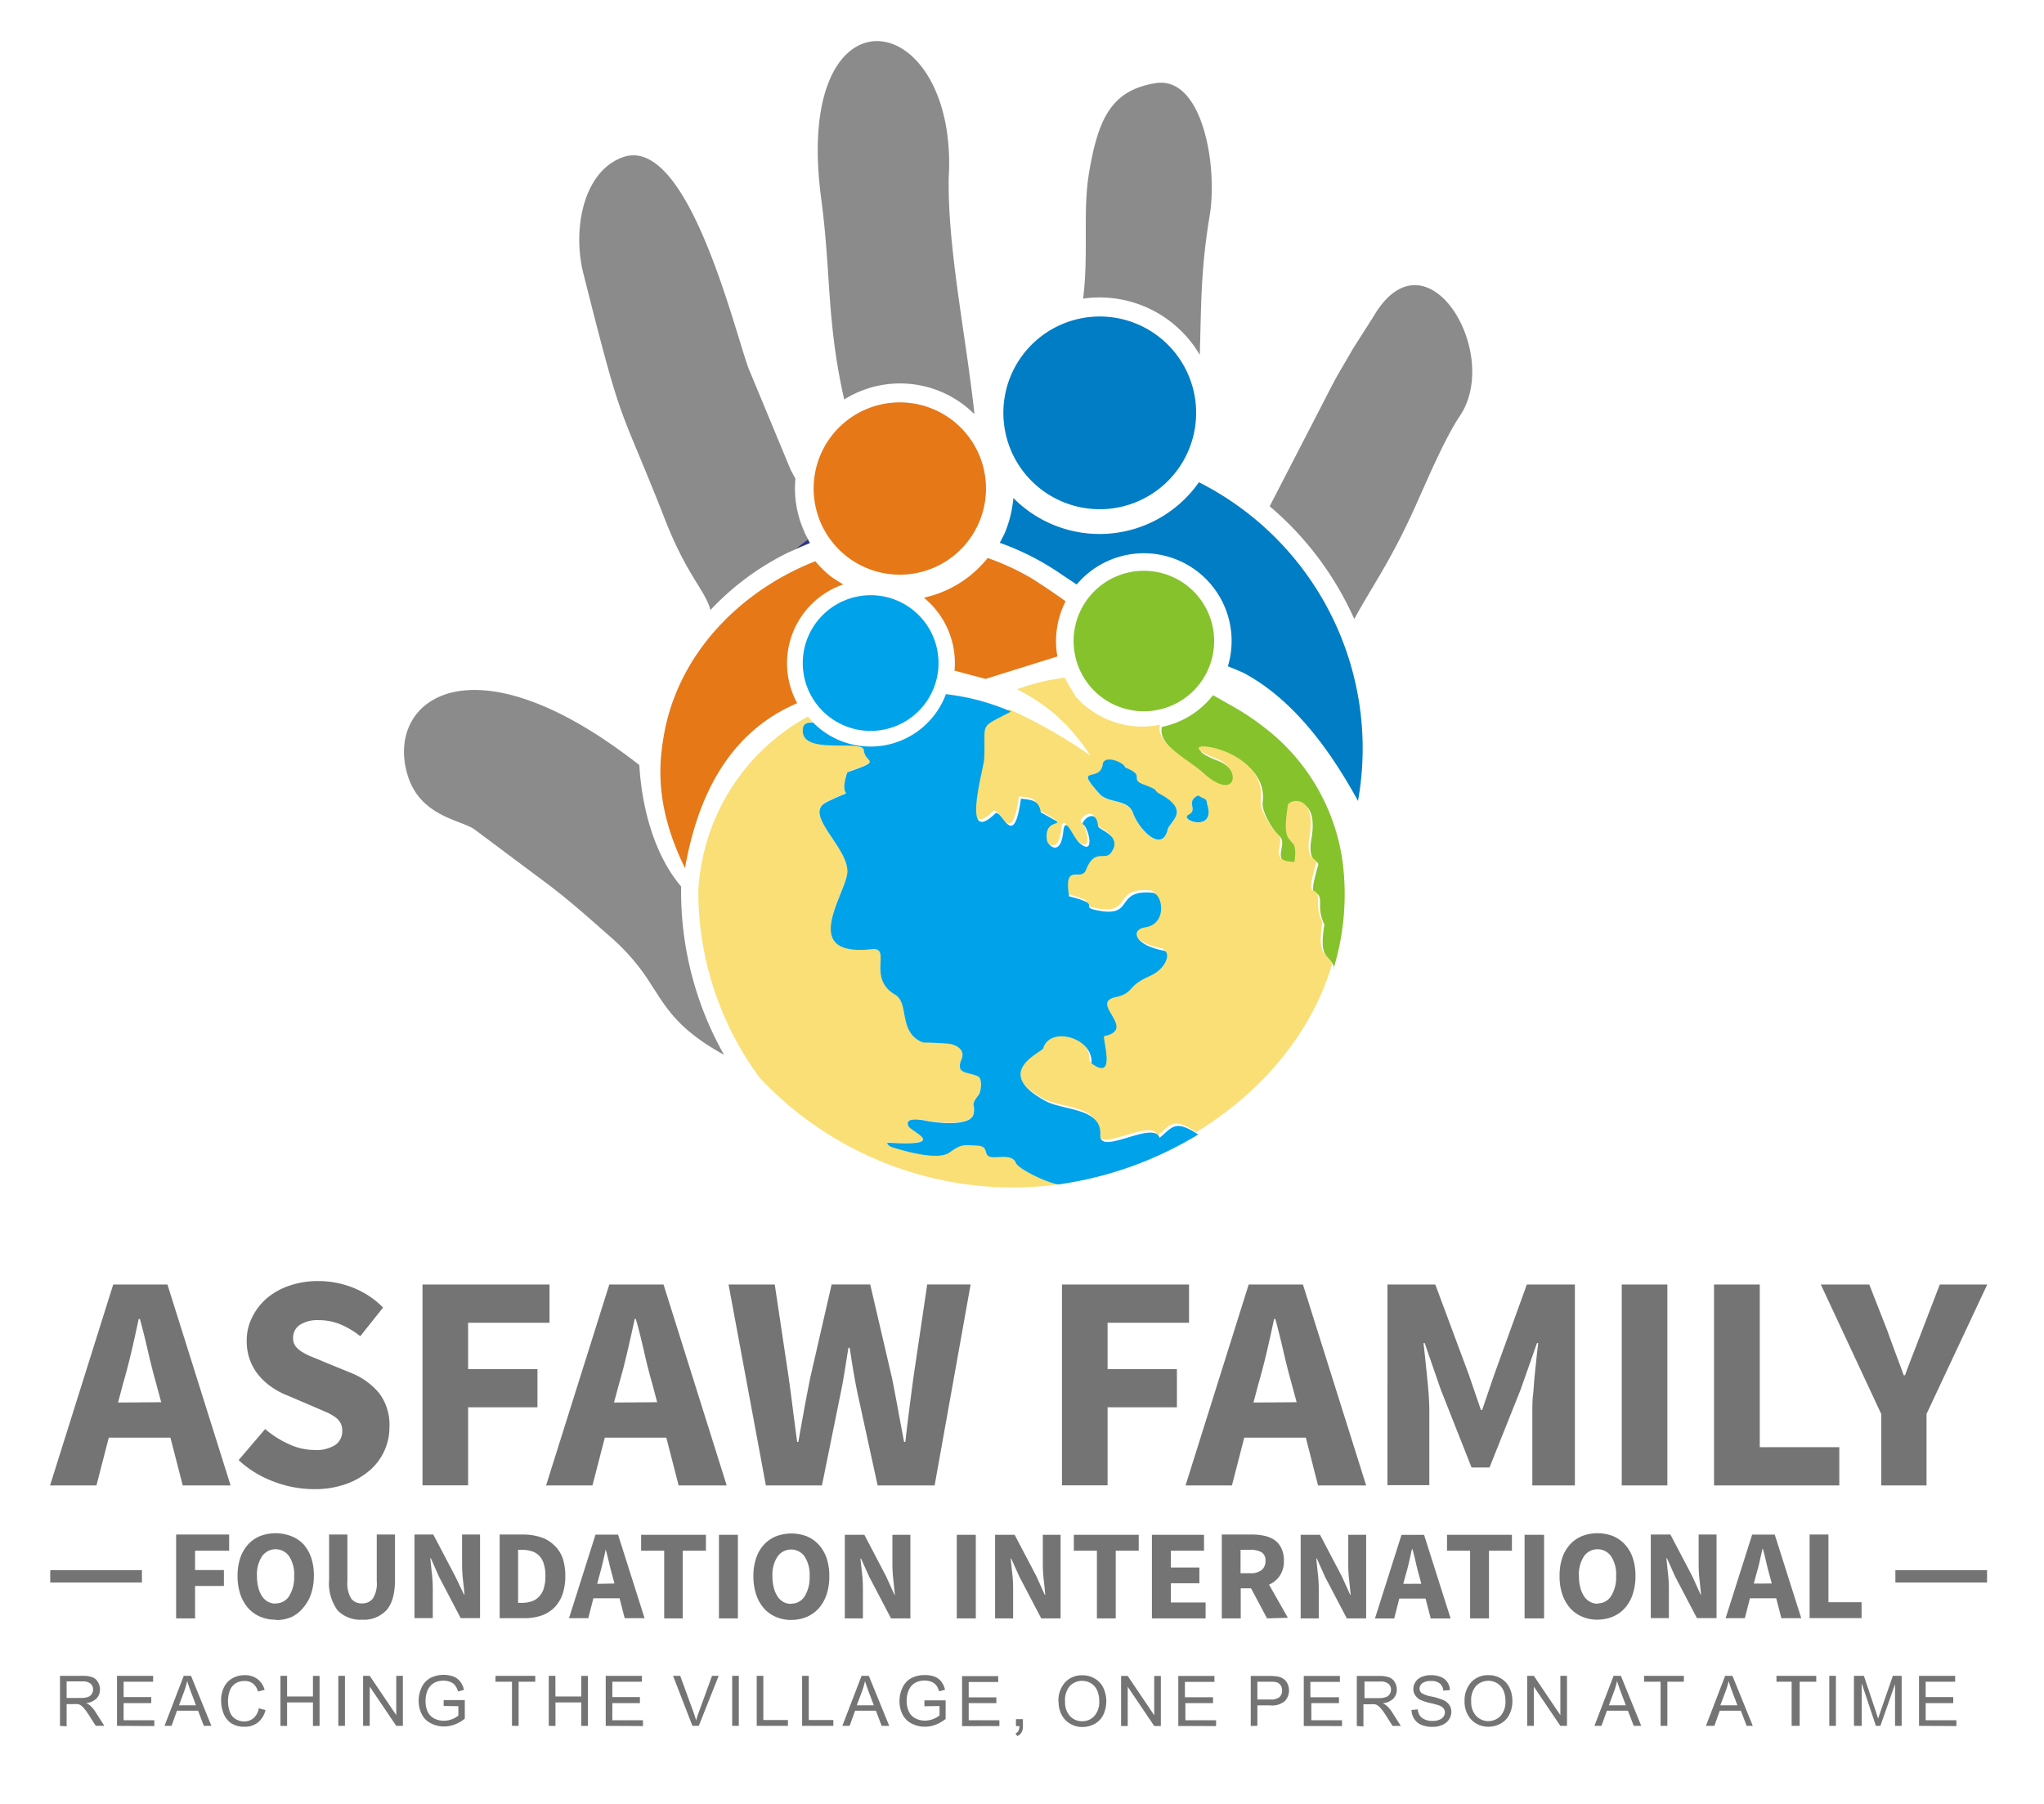 <svg xmlns="http://www.w3.org/2000/svg" id="Layer_1" data-name="Layer 1" viewBox="0 0 308.36 272.17"><defs><style>.cls-1{fill:#86c22c;}.cls-1,.cls-2,.cls-3,.cls-4,.cls-6,.cls-7,.cls-8,.cls-9{fill-rule:evenodd;}.cls-2,.cls-5{fill:#2f318b;}.cls-3{fill:#8b8b8c;}.cls-4{fill:#007dc4;}.cls-6{fill:#f9df76;}.cls-7{fill:#e67817;}.cls-8{fill:#00a2e9;}.cls-9{fill:#757475;}</style></defs><path class="cls-1" d="M201.14,146.3a38.38,38.38,0,0,0,1.4-16.31,30.82,30.82,0,0,0-12-20.37,36.94,36.94,0,0,0-4.51-3L183,104.9a13.15,13.15,0,0,1-7.07,4.64q-.32.09-.63.15c-.8,2.82,4.63,5.51,6.36,7.14,5.11,4.81,6.19-.39,2.15-2-9.07-3.48,7.76-2.42,6.68,6.24-.19,1.54,1.74,4.45,2.51,5.09,1.51,1.26-1.74,4.14,2.58,4.24.72-5.25-2.21-.76-1-8.55.14-.93,4.38-1.82,3.27,4.67-.67,3.91,1.26,3.19,1,4.07-1.9,6.52.38,2.44.3,5.86a6,6,0,0,0,.65,3.05c-.86,5.34.64,4.41,1.44,6.35l-.12.4Z"></path><path class="cls-2" d="M151.58,179.22l1.25,0-1.25,0Z"></path><path class="cls-3" d="M102.76,133.77c-3.76-4.39-5.9-11.25-6.31-18.33-2-1.56-4-3-6.22-4.45-21.18-13.67-31.87-4.44-28.75,5.94,1.85,6.18,7.83,6.76,10,8.15l10.28,7.68c3.78,2.78,6.73,5.45,10.44,8.71a31.32,31.32,0,0,1,6.12,7.24l1.12,1.72c1.9,2.88,4.08,5.59,9.79,8.74a50.14,50.14,0,0,1-6.48-24.75v-.14l0-.51ZM204.3,93.41c2.87-5.23,5.5-8.75,9.17-16.89,1.83-4.07,4.5-10.39,6.77-13.76,6.4-9.51-5.1-28.66-13.07-14.94l-3.08,4.83c-1.2,2.12-2.11,3.52-3.25,5.73L191.75,76l-.2.4a47.72,47.72,0,0,1,12.75,17ZM181,53.55c.23-7,.09-12.57,1.49-21,1.25-7.49-1.07-21.15-8.18-20-6.65,1.09-8.62,5.34-10,13.43-1,5.82-.05,12.24-.91,19.08A17.52,17.52,0,0,1,181,53.55Zm-34,8.85c-1.31-12-4.09-25.12-3.87-35.76a33.12,33.12,0,0,0-.36-7.31C139.55.24,119.94.47,123.89,30c1.49,11.14.8,18.53,3.47,30.28A15.88,15.88,0,0,1,146.9,62.4Zm-25.58,18A15.84,15.84,0,0,1,120,72.22c-.25-.44-.48-.87-.7-1.28l-6.38-15.37c-2.24-6.15-9.26-35.39-19-31.83-6,2.18-7.57,11-5.91,17.53,6.15,24.47,5.12,18.76,12.4,37.34,3.24,8.25,6,10.51,6.77,13.44a40.52,40.52,0,0,1,11.7-8.66l3.32-1.45-.83-1.58Z"></path><path class="cls-4" d="M185.24,100.54c1,.41,2.45,1,2.63,1.14,6.63,3.63,12.18,10.35,17,19.18a45,45,0,0,0-24-48.09,18.29,18.29,0,0,1-28,2.37c0,.34-.06.67-.11,1a17.26,17.26,0,0,1-1.25,4.45l-.68,1.32a39.64,39.64,0,0,1,9.24,4.72l2.36,1.57a13.24,13.24,0,0,1,22.81,12.34Zm-22.8-52.36a14.54,14.54,0,1,1-10.65,17.59,14.54,14.54,0,0,1,10.65-17.59Z"></path><path class="cls-5" d="M121.87,81.44c-.6.44-1.18.89-1.76,1.35.6-.27,1.2-.52,1.81-.76l.23-.09-.28-.5Z"></path><path class="cls-6" d="M159.59,108.23l0,0,.12.11,0,0,.09.07h0l.1.1.08.08,0,0,.06,0,.06.06,0,0,.08.08h0l.1.09h0l.26.26.07.07,0,0,.09.09h0l.09.09,0,0,.07.07,0,0,0,0,.07.07.11.11h0l.08.1,0,0h0a34.05,34.05,0,0,1,3.39,4.35,73.78,73.78,0,0,0-12.28-7c-5.08,2.65-3.78,1.4-4.06,7.16-.07,1.48-3.55,13.21,1.63,8.25,1-1,2.79,6,3.92-2.28,1.63.22,2.71.16,3,2.08,5.34,2.92.32.11.92,4.2.1.7,2,2.67,2.47-1.31.28-2.62,1.39.79,2.46,1.73,2.47,2.15,1.3-2.52.47-2.85-.16-.56,2.05-2.58,2.31.28.06.63,3.86,1.47,1.93,4.07-.9,1.2-2.46-.76-3.74,2.55-.75,1.94-3.41-1.23-2.55,4,5,1.22,1.72,1.51,3.77,2,6.41,1.53,2.77-3.09,8.81-2.55,1.52.14,2.3,4.7-1.09,5.22-2.31.35-1.66,2.69,2.76,3.51,1.1.2.54,2.71-2.14,3.87-3.5,1.53-2.21,2.51-5.14,3.17-4,.9,3.39,4.82-1.7,5.88-.15.9,1.81,6.83-1.89,4.1.25-4-6.27-5.64-7.28-2.3-.19.64-7.86,3.54.38,8,2.68,1.45,8.47,1,8.22,5.1-.21,3.27,8.09-2.32,8.95.44,2-1.67,2.34-2.78,5.79-.53l.07,0c9.64-5.89,17.28-14.69,20.45-25.31-.8-1.94-2.3-1-1.44-6.35a6,6,0,0,1-.65-3.05c.08-3.42-2.2.66-.3-5.86.25-.88-1.68-.16-1-4.07,1.11-6.49-3.13-5.6-3.27-4.67-1.24,7.79,1.69,3.3,1,8.55-4.32-.1-1.07-3-2.58-4.24-.77-.64-2.7-3.55-2.51-5.09,1.08-8.66-15.75-9.72-6.68-6.24,4,1.56,3,6.76-2.15,2-1.73-1.63-7.16-4.32-6.36-7.14a13.19,13.19,0,0,1-9.83-1.79h0c-.33-.21-.65-.43-1-.67l-.09-.07-.18-.14-.09-.08h0l-.09-.07-.18-.15-.09-.08h0l-.08-.07,0,0-.15-.14-.08-.08-.07-.07h0l-.08-.08-.09-.08-.08-.09,0,0-.06-.06-.08-.09,0,0-.05-.06-.08-.09-.08-.08h0l-.08-.08,0,0-.05,0-.07-.09,0,0,0-.05-.08-.09,0-.05,0,0-.07-.09,0-.05,0,0-.07-.1,0,0,0,0-.07-.1-.05-.06,0,0-.07-.1,0-.06a14.84,14.84,0,0,1-1.15-2l-.13-.15c-.34.06-2.57.44-2.92.52a35.44,35.44,0,0,0-4.24,1.25,27.68,27.68,0,0,1,6.35,4.33Zm21.16,11.85c-2,1,.09,2.1-1.44,2.9s4.07,2.74,2.84-1.48c-.2-.69,0-.77-.74-1.06l-.66-.36Zm-11-4.22c-.14-.78-3.18-2-3.39-.5-.4,2.9-4.49,0-.51,4.44,1.37,1.55,4.33.75,5.08,2.92.84,2.43,4.38,6.15,5.23,2.48.28-1.19,3.59-2.81-1.25-5.4-1.06-.57.3-.39-2.47-1.42-2.07-.77.47-1.3-2.69-2.52Z"></path><path class="cls-6" d="M122.69,109c-1-.13-1.74.15-1.58,1.48.39,3.32,9.08,1,9.2,2.66.14,2,3.05,1.43-2.49,3.33-1.66,4.87,2.11,1.9-3.15,4.52-3.61,1.8,3.34,6.79,3.15,10.56-.17,3.23-7.48,12.83,3.7,11.62,3.09-.33-.83,4.34,3.52,6.87,2.17,1.27.39,5.75,4.22,7.22,1.21,0,2.42.07,3.63.15s2.76.85,2.18,2.29c-1,2.37.86,1.94,2.41,2.63.71.31.54,1.93.28,2.56a.65.65,0,0,1-.11.22c-1.41,1.84-.45,1.27-.78,2.9-.4,2-5.65,1.35-6.91,1.1-.55-.11-3.6-.81-2.93.75.35.83,6.38,3.11-3.11,2.5-.17,0-.09.46.77.72,1.85.58,6.8,2,8.53.78s1.92-1.17,4.21-1.05c2.08.12.53,1.72,2.48,1.76,1,0,2.85-.39,3.34.84.4,1,5.18,3.22,6.53,3.26H160a50.75,50.75,0,0,1-7.17.52,52.47,52.47,0,0,1-38.21-16.54,47.4,47.4,0,0,1-9.27-28.28,31.49,31.49,0,0,1,.84-5.71,31.81,31.81,0,0,1,15.71-20.54,10.87,10.87,0,0,0,.79.87Z"></path><path class="cls-1" d="M169.87,86.48a10.6,10.6,0,1,1-7.56,12.93,10.6,10.6,0,0,1,7.56-12.93Z"></path><path class="cls-7" d="M100.26,110.36C102.62,98.23,112,89,123,84.69A16.85,16.85,0,0,0,125.36,87c.3.23,1.17.77,1.85,1.19a12.58,12.58,0,0,0-6.94,17.92C111.39,109.9,105.62,118,103.34,131c-4.38-8.94-4.1-15.37-3.08-20.61ZM149,84.2a37.37,37.37,0,0,1,6.51,3c1.07.63,3.73,2.44,5.25,3.53a13.22,13.22,0,0,0-1.24,8.33l0,0-10.59,3.31-.26.07L144,101.2a12.7,12.7,0,0,0-4.62-11l1.1-.29A16.93,16.93,0,0,0,149,84.2ZM137.6,60.85a13,13,0,1,1-14.73,11.09A13,13,0,0,1,137.6,60.85Z"></path><path class="cls-8" d="M133.3,90a10.24,10.24,0,1,1-12,8.07,10.26,10.26,0,0,1,12-8.07Zm26.5,88.71a55.21,55.21,0,0,0,21-7.54l-.07,0c-3.45-2.25-3.81-1.14-5.79.53-.86-2.76-9.16,2.83-8.95-.44.25-4.1-5.54-3.66-8.22-5.1-8.24-4.43-.57-7.33-.38-8,1-3.34,7.53-1.66,7.28,2.3,3.7,2.73,1.74-3.2,1.89-4.1,5.09-1.06-2.27-5,1.7-5.88,2.93-.66,1.64-1.64,5.14-3.17,2.68-1.16,3.24-3.67,2.14-3.87-4.42-.82-5.07-3.16-2.76-3.51,3.39-.52,2.61-5.08,1.09-5.22-6-.54-2.4,4.08-8.81,2.55-2-.49,1.2-.78-3.77-2-.86-5.28,1.8-2.11,2.55-4,1.28-3.31,2.84-1.35,3.74-2.55,1.93-2.6-1.87-3.44-1.93-4.07-.26-2.86-2.47-.84-2.31-.28.83.33,2,5-.47,2.85-1.07-.94-2.18-4.35-2.46-1.73-.43,4-2.37,2-2.47,1.31-.6-4.09,4.42-1.28-.92-4.2-.31-1.92-1.39-1.86-3-2.08-1.13,8.24-2.91,1.31-3.92,2.28-5.18,5-1.7-6.77-1.63-8.25.28-5.76-1-4.51,4.06-7.16a34.35,34.35,0,0,0-9.83-2.63,12.14,12.14,0,0,1-20,4.31c-1-.13-1.74.16-1.58,1.48.39,3.32,9.08,1,9.2,2.66.14,2,3.05,1.43-2.49,3.33-1.66,4.87,2.11,1.9-3.15,4.52-3.61,1.8,3.34,6.79,3.15,10.56-.17,3.23-7.48,12.83,3.7,11.62,3.09-.33-.83,4.34,3.52,6.87,2.17,1.27.39,5.75,4.22,7.22,1.21,0,2.42.07,3.63.15s2.76.85,2.18,2.29c-1,2.37.86,1.94,2.41,2.63.71.31.54,1.93.28,2.56a.65.65,0,0,1-.11.22c-1.41,1.84-.45,1.27-.78,2.9-.4,2-5.65,1.35-6.91,1.1-.55-.11-3.6-.81-2.93.75.35.83,6.38,3.11-3.11,2.5-.17,0-.09.46.77.73,1.85.57,6.8,2,8.53.77s1.92-1.17,4.21-1.05c2.08.12.53,1.72,2.48,1.76,1,0,2.85-.39,3.34.84.4,1,5.18,3.22,6.53,3.26H160l-.2,0Zm20.95-58.67c-2,1,.09,2.1-1.44,2.9s4.07,2.74,2.84-1.48c-.2-.69,0-.77-.74-1.06l-.66-.36Zm-11-4.22c-.14-.78-3.18-2-3.39-.5-.4,2.9-4.49,0-.51,4.44,1.37,1.55,4.33.75,5.08,2.92.84,2.43,4.38,6.15,5.23,2.48.28-1.19,3.59-2.81-1.25-5.4-1.06-.57.3-.39-2.47-1.42-2.07-.77.47-1.3-2.69-2.52Z"></path><path class="cls-9" d="M24.32,211.59l-.75-2.79c-.43-1.51-.84-3.13-1.23-4.83s-.8-3.35-1.23-4.93h-.19q-.51,2.42-1.11,5c-.4,1.69-.82,3.3-1.26,4.81l-.74,2.79Zm1.39,5.35h-9.3l-1.86,7.21h-7l9.53-30.32h8.18l9.53,30.32H27.57l-1.86-7.21ZM40,215.64a15,15,0,0,0,3.59,2.28,9.24,9.24,0,0,0,3.85.88,5.26,5.26,0,0,0,3.19-.79,2.53,2.53,0,0,0,1-2.14,2.36,2.36,0,0,0-.3-1.21,2.78,2.78,0,0,0-.88-.9,7.58,7.58,0,0,0-1.4-.75l-1.79-.77-3.9-1.67a11,11,0,0,1-2.3-1.21,9.5,9.5,0,0,1-1.95-1.74,7.73,7.73,0,0,1-1.38-2.33,8.26,8.26,0,0,1-.51-3,7.74,7.74,0,0,1,.82-3.51,9.05,9.05,0,0,1,2.23-2.89A10.39,10.39,0,0,1,43.68,194a13.14,13.14,0,0,1,4.35-.69,14.14,14.14,0,0,1,5.23,1,13.09,13.09,0,0,1,4.53,3l-3.44,4.32a12.78,12.78,0,0,0-3-1.79,8.54,8.54,0,0,0-3.32-.63,4.85,4.85,0,0,0-2.81.72,2.32,2.32,0,0,0-1,2,2,2,0,0,0,.35,1.19,3.48,3.48,0,0,0,1,.88,9.83,9.83,0,0,0,1.49.75c.58.23,1.19.48,1.84.76l3.86,1.58a10.74,10.74,0,0,1,4.39,3.07,7.86,7.86,0,0,1,1.6,5.16,8.55,8.55,0,0,1-3,6.58,11.23,11.23,0,0,1-3.58,2.05,14.13,14.13,0,0,1-4.82.76,16.87,16.87,0,0,1-5.92-1.09A16,16,0,0,1,36,220.33L40,215.64Zm23.76-21.81H82.9v5.77H70.62v7H81.08v5.76H70.62v11.77H63.74V193.83Zm35.38,17.76-.74-2.79c-.44-1.51-.85-3.13-1.23-4.83s-.8-3.35-1.24-4.93h-.18c-.34,1.61-.72,3.26-1.12,5s-.82,3.3-1.25,4.81l-.75,2.79Zm1.4,5.35h-9.3l-1.86,7.21h-7l9.54-30.32h8.18l9.53,30.32h-7.25l-1.86-7.21Zm9.34-23.11h7L119,208q.33,2.37.63,4.77c.2,1.6.41,3.2.63,4.81h.18c.28-1.61.57-3.21.86-4.81s.6-3.19.91-4.77l3.25-14.18h5.82l3.3,14.18c.31,1.55.61,3.13.9,4.72s.6,3.22.91,4.86h.19c.18-1.64.38-3.25.58-4.83s.41-3.17.62-4.75l2.1-14.18h6.55L141,224.15h-8.6l-3-13.76c-.25-1.18-.47-2.37-.67-3.56s-.38-2.35-.54-3.46H128c-.19,1.11-.37,2.27-.56,3.46s-.4,2.38-.65,3.56L124,224.15h-8.46l-5.63-30.32Zm50.35,0h19.15v5.77H167.09v7h10.46v5.76H167.09v11.77h-6.88V193.83Zm35.38,17.76-.75-2.79c-.43-1.51-.84-3.13-1.23-4.83s-.8-3.35-1.23-4.93h-.19q-.51,2.42-1.11,5c-.4,1.69-.82,3.3-1.26,4.81l-.74,2.79Zm1.39,5.35h-9.29l-1.86,7.21h-7l9.53-30.32h8.18l9.54,30.32h-7.26L197,216.94Zm12.28-23.11h7.25l5.07,13.63,1.81,5.3h.19l1.81-5.3,4.93-13.63h7.25v30.32h-6.42V213c0-.75,0-1.57.1-2.47s.14-1.8.23-2.72.19-1.81.28-2.7.18-1.69.28-2.44h-.19l-2.46,7-4.7,11.77H222l-4.65-11.77-2.42-7h-.18c.09.75.18,1.56.27,2.44s.19,1.79.28,2.7.18,1.82.24,2.72.09,1.72.09,2.47v11.11h-6.32V193.83Zm35.38,0h6.88v30.32h-6.88V193.83Zm13.94,0h6.88v24.55h12v5.77H258.58V193.83Zm25.2,19.53-9.11-19.53H282l2.74,7c.4,1.14.81,2.25,1.21,3.32s.82,2.2,1.25,3.37h.19c.43-1.17.86-2.3,1.28-3.37s.84-2.18,1.28-3.32l2.69-7h7.16l-9.16,19.53v10.79h-6.83V213.36Z"></path><path class="cls-9" d="M26.57,231.56h8V234H29.43v2.92h4.35v2.4H29.43v4.89H26.57V231.56Zm15,12.85a5.87,5.87,0,0,1-2.33-.46,5.11,5.11,0,0,1-1.81-1.3,6.14,6.14,0,0,1-1.17-2.07,8.53,8.53,0,0,1-.42-2.77,8.42,8.42,0,0,1,.42-2.76,5.85,5.85,0,0,1,1.17-2,5,5,0,0,1,1.81-1.26,6.53,6.53,0,0,1,4.66,0A5,5,0,0,1,45.76,233a6,6,0,0,1,1.17,2,8.34,8.34,0,0,1,.42,2.74,8.53,8.53,0,0,1-.42,2.77,6.14,6.14,0,0,1-1.17,2.07A5.11,5.11,0,0,1,44,244a5.87,5.87,0,0,1-2.33.46Zm0-2.46a2.36,2.36,0,0,0,2.05-1.11,5.37,5.37,0,0,0,.76-3,5.06,5.06,0,0,0-.76-3,2.5,2.5,0,0,0-4.09,0,5,5,0,0,0-.76,3,6.47,6.47,0,0,0,.2,1.71,4.25,4.25,0,0,0,.56,1.31,2.49,2.49,0,0,0,.88.83,2.38,2.38,0,0,0,1.16.29Zm8-10.39h2.84v7.06a4.45,4.45,0,0,0,.56,2.59,1.94,1.94,0,0,0,1.63.74,2,2,0,0,0,1.65-.74,4.2,4.2,0,0,0,.59-2.59v-7.06h2.75v6.77c0,2.12-.42,3.66-1.27,4.62a4.66,4.66,0,0,1-3.72,1.46A4.75,4.75,0,0,1,50.93,243a6.87,6.87,0,0,1-1.28-4.62v-6.77Zm12.88,0h2.92l3.29,6.27L70,240.61h.08c-.07-.67-.14-1.41-.24-2.24a21.79,21.79,0,0,1-.13-2.36v-4.45h2.71v12.61H69.5l-3.29-6.28L65,235.14h-.08c.07.7.14,1.44.23,2.24a20.89,20.89,0,0,1,.14,2.32v4.47H62.53V231.56Zm12.85,0h3.56a8.59,8.59,0,0,1,2.62.37,5.11,5.11,0,0,1,2,1.13A5,5,0,0,1,84.84,235a8.17,8.17,0,0,1,.44,2.81,8.27,8.27,0,0,1-.44,2.82,5.39,5.39,0,0,1-1.26,2,5.23,5.23,0,0,1-1.94,1.17,8,8,0,0,1-2.53.38H75.38V231.56Zm3.4,10.31a4.75,4.75,0,0,0,1.45-.21,2.68,2.68,0,0,0,1.13-.69,3,3,0,0,0,.74-1.25,6.12,6.12,0,0,0,.26-1.91,6,6,0,0,0-.26-1.89,3,3,0,0,0-.74-1.22,2.59,2.59,0,0,0-1.13-.64,5.08,5.08,0,0,0-1.45-.2h-.54v8Zm14-2.92-.31-1.16q-.27-.94-.51-2c-.17-.71-.34-1.4-.52-2.05H91.4c-.15.67-.3,1.35-.47,2.06s-.34,1.37-.52,2L90.1,239Zm.58,2.23H89.52l-.77,3H85.84l4-12.61h3.4l4,12.61h-3l-.77-3ZM100.2,234H96.72v-2.4h9.78V234H103v10.21H100.2V234Zm8.26-2.4h2.86v12.61h-2.86V231.56Zm10.93,12.85a5.87,5.87,0,0,1-2.33-.46,5,5,0,0,1-1.81-1.3,5.82,5.82,0,0,1-1.17-2.07,8.53,8.53,0,0,1-.42-2.77,8.42,8.42,0,0,1,.42-2.76,5.56,5.56,0,0,1,1.17-2,4.93,4.93,0,0,1,1.81-1.26,6.53,6.53,0,0,1,4.66,0,5.12,5.12,0,0,1,1.81,1.27,6,6,0,0,1,1.17,2,8.35,8.35,0,0,1,.41,2.74,8.53,8.53,0,0,1-.41,2.77,6.14,6.14,0,0,1-1.17,2.07,5.2,5.2,0,0,1-1.81,1.3,5.87,5.87,0,0,1-2.33.46Zm0-2.46a2.36,2.36,0,0,0,2-1.11,5.37,5.37,0,0,0,.75-3,5.06,5.06,0,0,0-.75-3,2.5,2.5,0,0,0-4.09,0,5,5,0,0,0-.77,3,6.46,6.46,0,0,0,.21,1.71,4.25,4.25,0,0,0,.56,1.31,2.49,2.49,0,0,0,.88.83,2.38,2.38,0,0,0,1.16.29Zm8.08-10.39h2.93l3.28,6.27,1.26,2.78H135c-.07-.67-.14-1.41-.23-2.24a21.89,21.89,0,0,1-.14-2.36v-4.45h2.71v12.61h-2.92l-3.29-6.28-1.24-2.75h-.08c.07.7.15,1.44.24,2.24a20.81,20.81,0,0,1,.13,2.32v4.47h-2.73V231.56Zm16.87,0h2.87v12.61h-2.87V231.56Zm5.81,0h2.92l3.29,6.27,1.25,2.78h.08c-.06-.67-.14-1.41-.23-2.24a21.89,21.89,0,0,1-.14-2.36v-4.45H160v12.61h-2.92l-3.29-6.28-1.24-2.75h-.07c.06.7.14,1.44.23,2.24a20.81,20.81,0,0,1,.13,2.32v4.47h-2.72V231.56Zm15.32,2.4H162v-2.4h9.79V234h-3.47v10.21h-2.84V234Zm8.26-2.4h7.91V234h-5v2.53h4.3v2.38h-4.3v2.9h5.24v2.4h-8.1V231.56Zm13.42,5.8h1.45a2.69,2.69,0,0,0,1.72-.47,1.7,1.7,0,0,0,.59-1.4,1.42,1.42,0,0,0-.59-1.3,3.36,3.36,0,0,0-1.72-.37h-1.45v3.54Zm4,6.81-2.42-4.54h-1.55v4.54h-2.86V231.56h4.55a8.62,8.62,0,0,1,1.88.19,4.42,4.42,0,0,1,1.55.65,3.16,3.16,0,0,1,1,1.21,4.06,4.06,0,0,1,.39,1.88,3.89,3.89,0,0,1-.62,2.29,3.72,3.72,0,0,1-1.62,1.34l2.84,5Zm5.07-12.61h2.92l3.29,6.27,1.26,2.78h.07c-.06-.67-.14-1.41-.23-2.24a21.79,21.79,0,0,1-.13-2.36v-4.45h2.7v12.61h-2.92l-3.29-6.28-1.23-2.75h-.08c.06.7.14,1.44.23,2.24a20.89,20.89,0,0,1,.14,2.32v4.47h-2.73V231.56Zm18.2,7.39-.31-1.16q-.27-.94-.51-2c-.16-.71-.33-1.4-.51-2.05H213c-.14.67-.3,1.35-.46,2.06s-.35,1.37-.53,2l-.31,1.16Zm.58,2.23H211.1l-.77,3h-2.9l4-12.61h3.41l4,12.61h-3l-.78-3Zm6.81-7.22H218.3v-2.4h9.79V234h-3.46v10.21h-2.85V234Zm8.26-2.4h2.87v12.61H230V231.56ZM241,244.41a5.87,5.87,0,0,1-2.33-.46,5.2,5.2,0,0,1-1.81-1.3,6.14,6.14,0,0,1-1.17-2.07,8.53,8.53,0,0,1-.41-2.77,8.43,8.43,0,0,1,.41-2.76,5.85,5.85,0,0,1,1.17-2,5.1,5.1,0,0,1,1.81-1.26,6.53,6.53,0,0,1,4.66,0,5,5,0,0,1,1.81,1.27,5.68,5.68,0,0,1,1.17,2,8.34,8.34,0,0,1,.42,2.74,8.53,8.53,0,0,1-.42,2.77,5.82,5.82,0,0,1-1.17,2.07,5,5,0,0,1-1.81,1.3,5.87,5.87,0,0,1-2.33.46Zm0-2.46a2.35,2.35,0,0,0,2.05-1.11,5.29,5.29,0,0,0,.76-3,5,5,0,0,0-.76-3,2.5,2.5,0,0,0-4.09,0,5,5,0,0,0-.76,3,6.92,6.92,0,0,0,.2,1.71,4.5,4.5,0,0,0,.56,1.31,2.49,2.49,0,0,0,.88.83A2.4,2.4,0,0,0,241,242Zm8.09-10.39H252l3.29,6.27,1.26,2.78h.07c-.06-.67-.14-1.41-.23-2.24a21.79,21.79,0,0,1-.13-2.36v-4.45h2.7v12.61H256l-3.29-6.28-1.23-2.75h-.08c.06.7.14,1.44.23,2.24a20.89,20.89,0,0,1,.14,2.32v4.47h-2.73V231.56Zm18.2,7.39-.31-1.16q-.27-.94-.51-2c-.16-.71-.33-1.4-.51-2.05h-.08c-.14.67-.3,1.35-.46,2.06s-.35,1.37-.53,2l-.31,1.16Zm.58,2.23H264l-.77,3h-2.9l4-12.61h3.41l4,12.61h-3l-.78-3Zm5.11-9.62h2.86v10.21h5v2.4H273V231.56Z"></path><polygon class="cls-9" points="21.41 236.93 21.41 238.8 7.58 238.8 7.58 236.93 21.41 236.93 21.41 236.93"></polygon><path class="cls-9" d="M9.05,260.43v-7.55h3.34a4.33,4.33,0,0,1,1.54.21,1.59,1.59,0,0,1,.83.71,2.18,2.18,0,0,1,.32,1.14,1.94,1.94,0,0,1-.52,1.36A2.68,2.68,0,0,1,13,257a2.5,2.5,0,0,1,.61.37,5.07,5.07,0,0,1,.82,1l1.31,2.05H14.44l-1-1.57c-.29-.45-.53-.8-.72-1a2.32,2.32,0,0,0-.5-.5,1.32,1.32,0,0,0-.46-.2,2.49,2.49,0,0,0-.56,0H10.05v3.35Zm1-4.21h2.14a3,3,0,0,0,1.07-.15,1.06,1.06,0,0,0,.58-.45,1.18,1.18,0,0,0,.2-.68,1.12,1.12,0,0,0-.38-.88,1.83,1.83,0,0,0-1.23-.34H10.05v2.5Zm7.6,4.21v-7.55H23.1v.89H18.65v2.32h4.17V257H18.65v2.58h4.63v.88Zm7.17,0,2.9-7.55h1.1l3.07,7.55H30.75l-.87-2.29H26.7l-.82,2.29Zm2.17-3.1h2.58l-.79-2.09c-.24-.64-.42-1.16-.54-1.58a10.58,10.58,0,0,1-.42,1.46L27,257.33Zm12.06.45,1,.26a3.37,3.37,0,0,1-1.13,1.87,3.11,3.11,0,0,1-2,.65,3.59,3.59,0,0,1-2-.5,3.12,3.12,0,0,1-1.17-1.44,5.19,5.19,0,0,1-.39-2,4.3,4.3,0,0,1,.45-2.05,3.07,3.07,0,0,1,1.28-1.34,3.75,3.75,0,0,1,1.82-.45,3.14,3.14,0,0,1,1.91.57A3,3,0,0,1,39.92,255l-1,.24a2.31,2.31,0,0,0-.76-1.2,2,2,0,0,0-1.25-.38,2.45,2.45,0,0,0-1.46.42,2.19,2.19,0,0,0-.81,1.12,4.45,4.45,0,0,0-.24,1.45,4.55,4.55,0,0,0,.28,1.68,2,2,0,0,0,.87,1.07,2.4,2.4,0,0,0,1.28.36,2.16,2.16,0,0,0,1.41-.49,2.47,2.47,0,0,0,.79-1.44Zm3.26,2.65v-7.55h1V256h3.9v-3.11h1v7.55h-1v-3.55h-3.9v3.55Zm8.73,0v-7.55h1v7.55Zm3.74,0v-7.55h1l4,5.93v-5.93h1v7.55h-1l-4-5.92v5.92Zm12.15-3v-.89h3.19v2.8a5.36,5.36,0,0,1-1.52.88,4.41,4.41,0,0,1-1.6.3,4.24,4.24,0,0,1-2-.48,3,3,0,0,1-1.37-1.37,4.35,4.35,0,0,1-.47-2,4.64,4.64,0,0,1,.46-2.06,3.06,3.06,0,0,1,1.33-1.42,4.45,4.45,0,0,1,3.47-.2,2.55,2.55,0,0,1,1,.74A3.32,3.32,0,0,1,70,255l-.9.24a2.9,2.9,0,0,0-.43-.9,1.62,1.62,0,0,0-.72-.53,2.63,2.63,0,0,0-1-.2,3.09,3.09,0,0,0-1.19.21,2.15,2.15,0,0,0-.8.55,2.73,2.73,0,0,0-.48.75,4,4,0,0,0-.28,1.52,3.71,3.71,0,0,0,.34,1.69,2.2,2.2,0,0,0,1,1,3.11,3.11,0,0,0,1.41.33,3.3,3.3,0,0,0,1.27-.25,3,3,0,0,0,.93-.54v-1.41Zm10.31,3v-6.66H74.75v-.89h6v.89H78.24v6.66Zm5.55,0v-7.55h1V256h3.9v-3.11h1v7.55h-1v-3.55H83.8v3.55Zm8.59,0v-7.55h5.45v.89H92.38v2.32h4.16V257H92.38v2.58H97v.88Zm13.08,0-2.92-7.55h1.08l2,5.49c.16.44.29.85.4,1.24.11-.42.25-.83.4-1.24l2-5.49h1l-3,7.55Zm6,0v-7.55h1v7.55Zm3.7,0v-7.55h1v6.67h3.71v.88Zm6.85,0v-7.55h1v6.67h3.71v.88Zm6.07,0,2.9-7.55h1.09l3.08,7.55h-1.14l-.87-2.29H129l-.82,2.29Zm2.17-3.1h2.58l-.79-2.09c-.24-.64-.42-1.16-.54-1.58a12.19,12.19,0,0,1-.42,1.46l-.83,2.21Zm10.21.14v-.89h3.2v2.8a5.5,5.5,0,0,1-1.52.88,4.46,4.46,0,0,1-1.61.3,4.27,4.27,0,0,1-2-.48,3.13,3.13,0,0,1-1.37-1.37,4.34,4.34,0,0,1-.46-2,4.64,4.64,0,0,1,.46-2.06,3,3,0,0,1,1.32-1.42,4.14,4.14,0,0,1,2-.46A4.07,4.07,0,0,1,141,253a2.48,2.48,0,0,1,1,.74,3.32,3.32,0,0,1,.57,1.24l-.9.24a2.7,2.7,0,0,0-.42-.9,1.74,1.74,0,0,0-.72-.53,2.68,2.68,0,0,0-1-.2,3,3,0,0,0-1.18.21,2.28,2.28,0,0,0-.81.55,2.7,2.7,0,0,0-.47.75,4,4,0,0,0-.29,1.52,3.71,3.71,0,0,0,.35,1.69,2.2,2.2,0,0,0,1,1,3.11,3.11,0,0,0,1.41.33,3.65,3.65,0,0,0,2.2-.79v-1.41Zm5.68,3v-7.55h5.45v.89h-4.45v2.32h4.17V257h-4.17v2.58h4.63v.88Zm8.13,0v-1.05h1.05v1.05a1.82,1.82,0,0,1-.21.94,1.3,1.3,0,0,1-.65.56l-.26-.4a.92.92,0,0,0,.44-.38,1.65,1.65,0,0,0,.15-.72Zm6.41-3.67a4.11,4.11,0,0,1,1-2.94,3.42,3.42,0,0,1,2.61-1.06,3.53,3.53,0,0,1,1.88.5,3.19,3.19,0,0,1,1.28,1.39,4.83,4.83,0,0,1,0,4.07,3.16,3.16,0,0,1-1.31,1.37,3.79,3.79,0,0,1-1.84.47,3.5,3.5,0,0,1-1.9-.52,3.33,3.33,0,0,1-1.28-1.4,4.35,4.35,0,0,1-.43-1.88Zm1,0a3,3,0,0,0,.73,2.14,2.43,2.43,0,0,0,1.84.79,2.39,2.39,0,0,0,1.85-.8,3.15,3.15,0,0,0,.73-2.24,3.85,3.85,0,0,0-.31-1.61,2.42,2.42,0,0,0-.91-1.06,2.5,2.5,0,0,0-1.35-.38,2.54,2.54,0,0,0-1.82.73,3.23,3.23,0,0,0-.76,2.43Zm8.45,3.65v-7.55h1l4,5.93v-5.93h1v7.55h-1l-4-5.92v5.92Zm8.63,0v-7.55h5.45v.89h-4.45v2.32H183V257h-4.17v2.58h4.63v.88Zm10.93,0v-7.55h2.85a6.6,6.6,0,0,1,1.15.08,2.15,2.15,0,0,1,.93.35,1.81,1.81,0,0,1,.61.72,2.39,2.39,0,0,1,.23,1,2.32,2.32,0,0,1-.62,1.63,2.93,2.93,0,0,1-2.21.66h-1.94v3.08Zm1-4h1.95a2.08,2.08,0,0,0,1.38-.36,1.29,1.29,0,0,0,.4-1,1.38,1.38,0,0,0-.24-.81,1.13,1.13,0,0,0-.63-.44,3.85,3.85,0,0,0-.93-.07h-1.93v2.7Zm7,4v-7.55h5.45v.89h-4.45v2.32H202V257h-4.17v2.58h4.63v.88Zm8,0v-7.55h3.35a4.31,4.31,0,0,1,1.53.21,1.65,1.65,0,0,1,.84.71,2.17,2.17,0,0,1,.31,1.14,1.9,1.9,0,0,1-.52,1.36,2.65,2.65,0,0,1-1.6.7,2.61,2.61,0,0,1,.6.37,5.09,5.09,0,0,1,.83,1l1.3,2.05h-1.24l-1-1.57c-.29-.45-.53-.8-.72-1a2.12,2.12,0,0,0-.51-.5,1.27,1.27,0,0,0-.45-.2,2.55,2.55,0,0,0-.56,0h-1.16v3.35Zm1-4.21H208a3.08,3.08,0,0,0,1.07-.15,1.1,1.1,0,0,0,.58-.45,1.26,1.26,0,0,0,.2-.68,1.13,1.13,0,0,0-.39-.88,1.78,1.78,0,0,0-1.22-.34h-2.39v2.5Zm7.26,1.79.94-.09a2,2,0,0,0,.31.94,1.67,1.67,0,0,0,.76.59,2.84,2.84,0,0,0,1.15.22,2.64,2.64,0,0,0,1-.17,1.36,1.36,0,0,0,.65-.47,1.08,1.08,0,0,0,.22-.64,1,1,0,0,0-.21-.62,1.58,1.58,0,0,0-.68-.45c-.2-.07-.65-.2-1.34-.36a7.54,7.54,0,0,1-1.46-.47,2,2,0,0,1-.8-.71,1.69,1.69,0,0,1-.27-.94,1.9,1.9,0,0,1,.33-1.07,2,2,0,0,1,.94-.75,3.48,3.48,0,0,1,1.39-.26,3.79,3.79,0,0,1,1.48.27,2.09,2.09,0,0,1,1,.79,2.33,2.33,0,0,1,.38,1.19l-1,.08a1.56,1.56,0,0,0-.53-1.08,2,2,0,0,0-1.31-.37,2.1,2.1,0,0,0-1.32.33,1,1,0,0,0-.42.81.86.86,0,0,0,.3.67,4,4,0,0,0,1.5.53,10.08,10.08,0,0,1,1.67.49,2.25,2.25,0,0,1,1,.76,1.87,1.87,0,0,1,.32,1.07,2.06,2.06,0,0,1-.35,1.14,2.24,2.24,0,0,1-1,.82,3.39,3.39,0,0,1-1.45.3,4.29,4.29,0,0,1-1.71-.3,2.37,2.37,0,0,1-1.09-.9,2.52,2.52,0,0,1-.41-1.35Zm8-1.25a4.11,4.11,0,0,1,1-2.94,3.42,3.42,0,0,1,2.61-1.06,3.55,3.55,0,0,1,1.88.5,3.19,3.19,0,0,1,1.28,1.39,4.54,4.54,0,0,1,.44,2,4.42,4.42,0,0,1-.46,2.05,3.12,3.12,0,0,1-1.32,1.37,3.72,3.72,0,0,1-1.83.47,3.53,3.53,0,0,1-1.91-.52,3.37,3.37,0,0,1-1.27-1.4,4.21,4.21,0,0,1-.43-1.88Zm1,0a3,3,0,0,0,.74,2.14,2.54,2.54,0,0,0,3.69,0,3.15,3.15,0,0,0,.73-2.24,3.85,3.85,0,0,0-.31-1.61,2.42,2.42,0,0,0-.91-1.06,2.61,2.61,0,0,0-3.17.35,3.23,3.23,0,0,0-.77,2.43Zm8.45,3.65v-7.55h1l4,5.93v-5.93h1v7.55h-1l-4-5.92v5.92Zm10.14,0,2.89-7.55h1.1l3.07,7.55h-1.13l-.88-2.29h-3.17l-.82,2.29Zm2.17-3.1h2.57l-.79-2.09c-.23-.64-.41-1.16-.54-1.58a10.54,10.54,0,0,1-.41,1.46l-.83,2.21Zm7.81,3.1v-6.66h-2.49v-.89h6v.89h-2.49v6.66Zm6.84,0,2.9-7.55h1.1l3.07,7.55H263.5l-.87-2.29h-3.18l-.82,2.29Zm2.17-3.1h2.58l-.79-2.09c-.24-.64-.42-1.16-.54-1.58a10.58,10.58,0,0,1-.42,1.46l-.83,2.21Zm10.76,3.1v-6.66H268v-.89h6v.89H271.5v6.66Zm5.68,0v-7.55h1v7.55Zm3.72,0v-7.55h1.5l1.79,5.35.36,1.12c.08-.28.22-.68.4-1.22l1.82-5.25h1.33v7.55h-1v-6.31l-2.21,6.31H283L280.86,254v6.43Zm9.82,0v-7.55h5.45v.89h-4.45v2.32h4.16V257h-4.16v2.58h4.63v.88Z"></path><polygon class="cls-9" points="299.77 236.93 299.77 238.8 285.94 238.8 285.94 236.93 299.77 236.93 299.77 236.93"></polygon></svg>